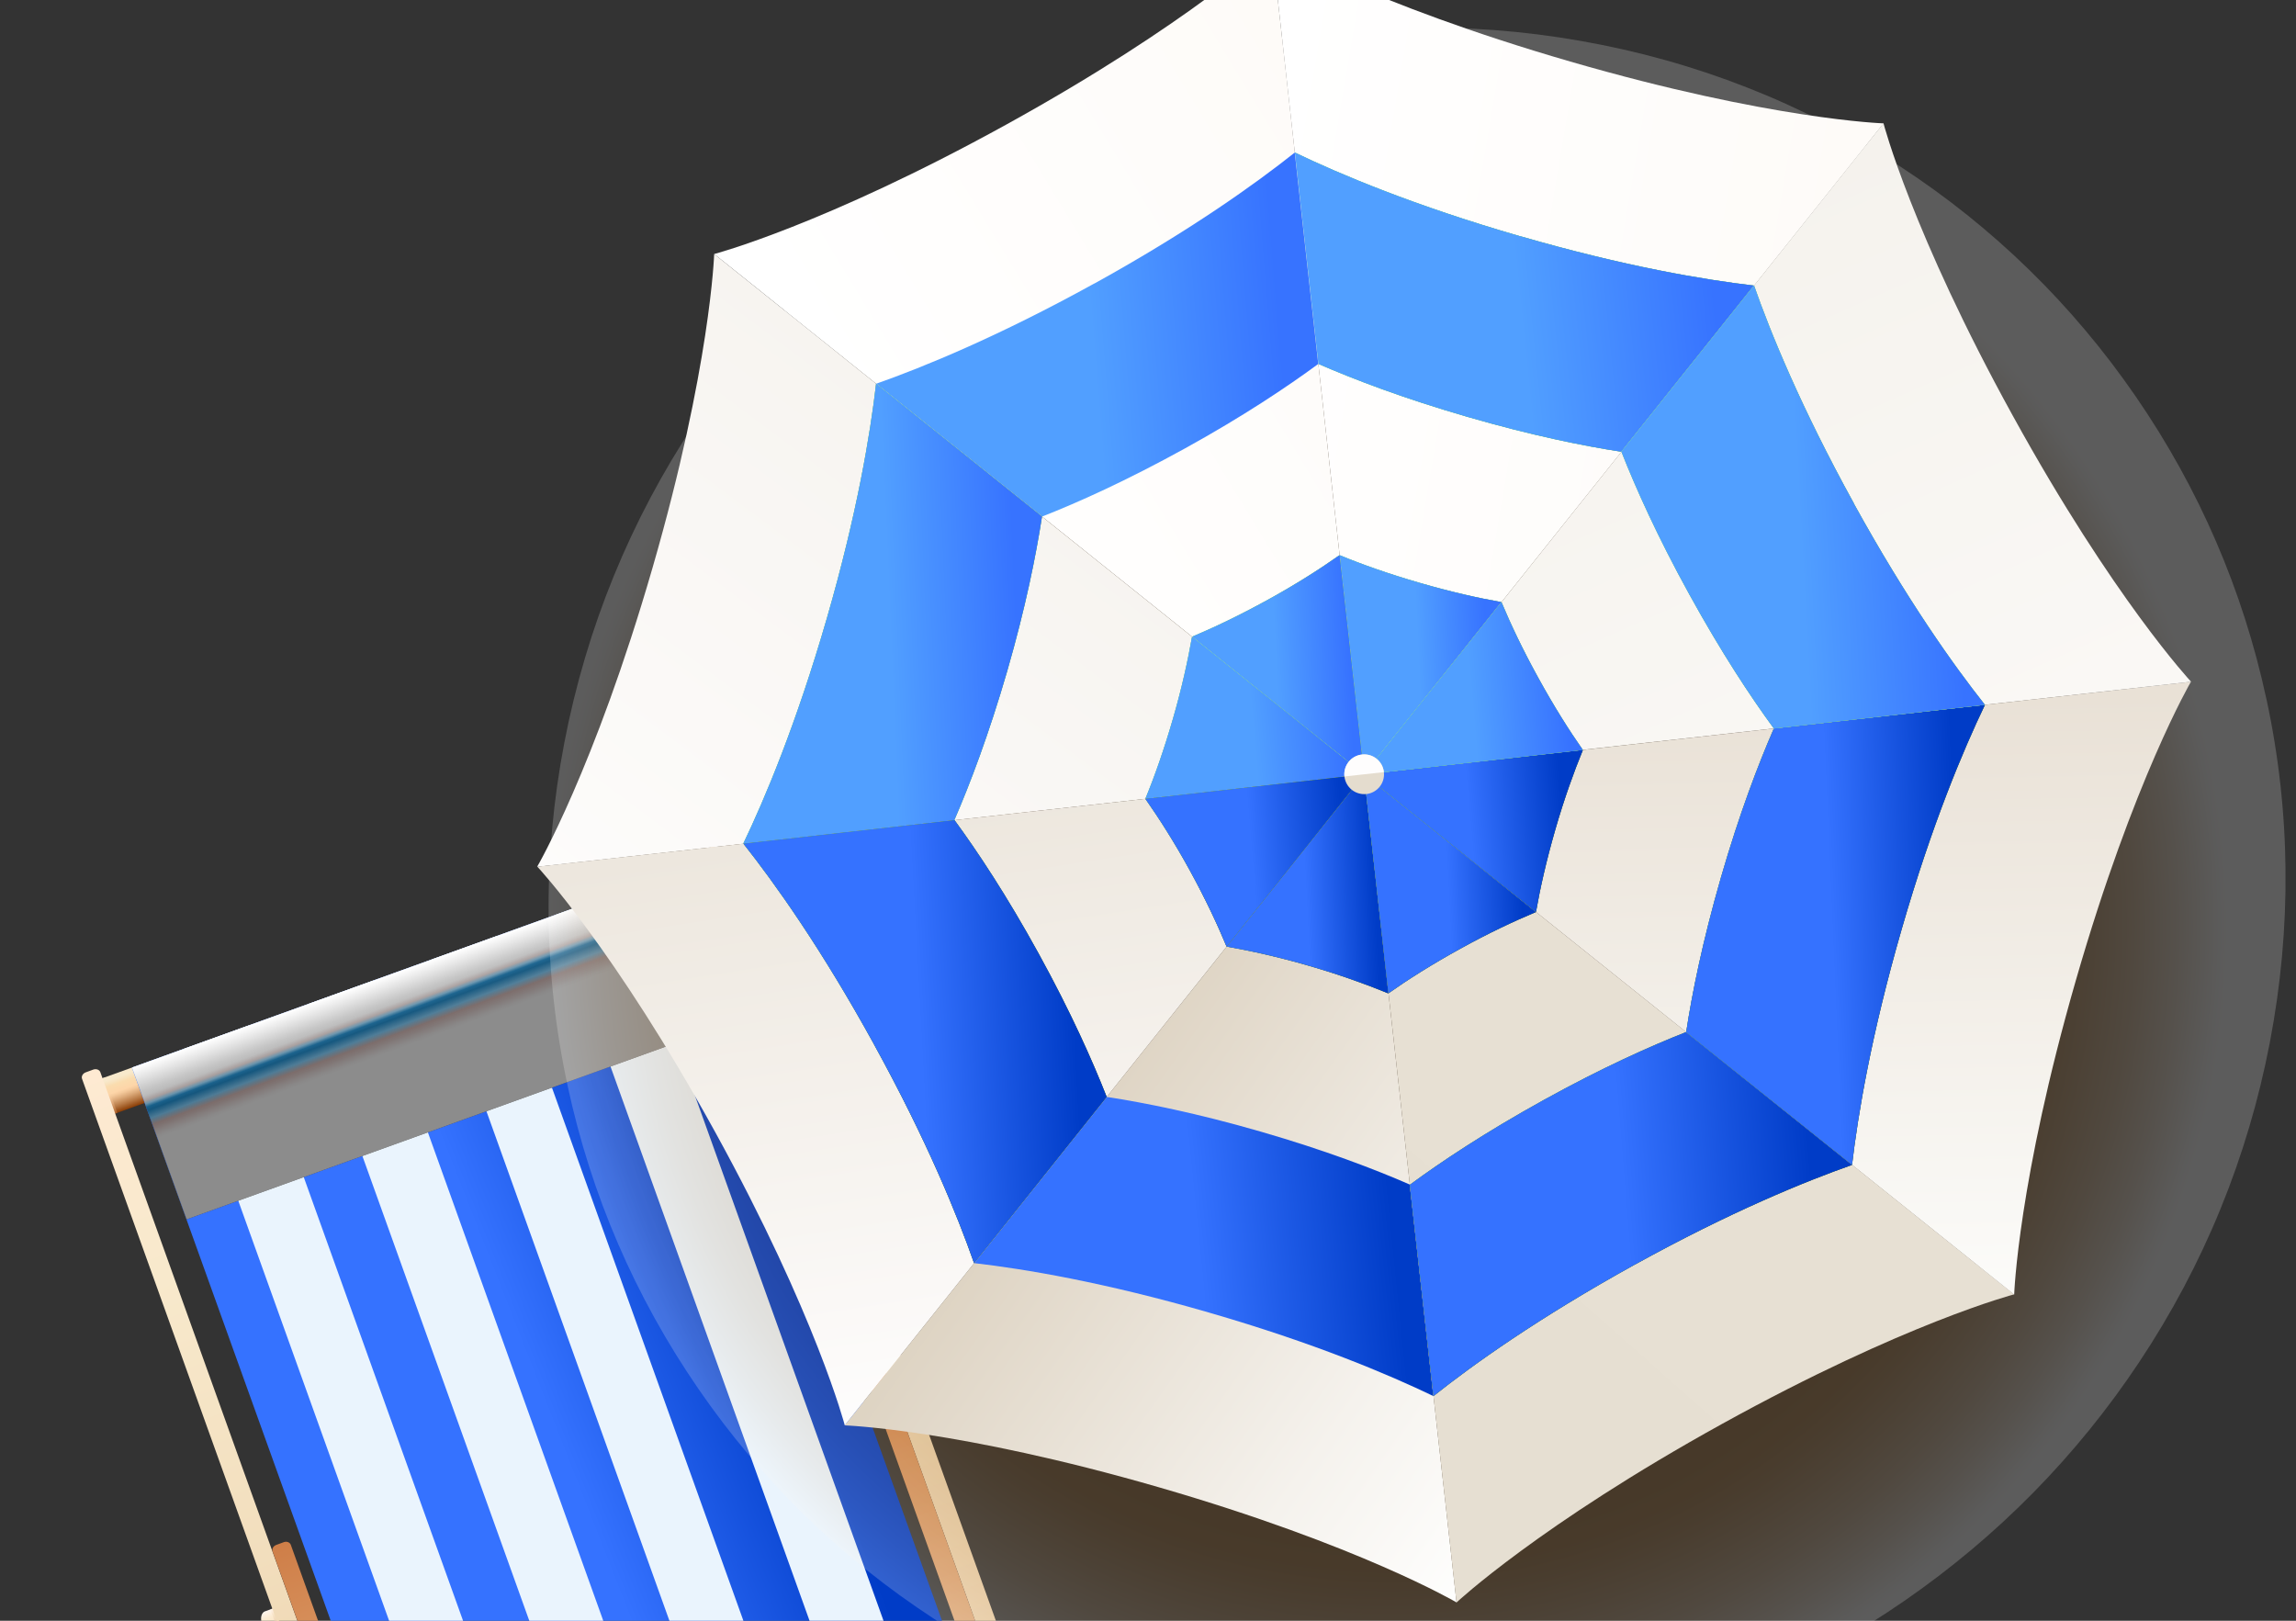 <svg width="85" height="60" viewBox="0 0 85 60" fill="none" xmlns="http://www.w3.org/2000/svg">
<rect x="0" y="0" width="85" height="60" fill="#333333" stroke="none"/>
<g clip-path="url(#clip0_209_3366)">
<path d="M26.392 31.766L3.419 40.05L3.89 41.36L26.863 33.076L26.392 31.766Z" fill="url(#paint0_linear_209_3366)"/>
<path style="mix-blend-mode:multiply" opacity="0.71" d="M26.39 31.766L25.936 31.93L26.407 33.239L26.861 33.075L26.39 31.766Z" fill="url(#paint1_linear_209_3366)"/>
<path style="mix-blend-mode:multiply" opacity="0.71" d="M3.873 39.886L3.418 40.049L3.888 41.359L4.342 41.196L3.873 39.886Z" fill="url(#paint2_linear_209_3366)"/>
<path d="M24.916 32.298L4.883 39.522L21.517 85.797L41.55 78.573L24.916 32.298Z" fill="url(#paint3_linear_209_3366)"/>
<path d="M39.628 79.268L37.203 80.142L20.583 33.861L23.008 32.987L39.628 79.268ZM18.415 34.643L15.99 35.517L32.61 81.798L35.035 80.924L18.415 34.643ZM13.822 36.299L11.397 37.173L28.017 83.454L30.442 82.58L13.822 36.299ZM9.226 37.955L6.802 38.829L23.422 85.11L25.846 84.236L9.226 37.955Z" fill="url(#paint4_linear_209_3366)"/>
<path style="mix-blend-mode:screen" d="M24.922 32.296L4.889 39.52L6.909 45.141L26.942 37.918L24.922 32.296Z" fill="url(#paint5_linear_209_3366)"/>
<path style="mix-blend-mode:multiply" opacity="0.55" d="M24.922 32.296L4.889 39.52L6.909 45.141L26.942 37.918L24.922 32.296Z" fill="url(#paint6_linear_209_3366)"/>
<path d="M33.922 50.956L33.577 51.08L34.092 52.511L34.437 52.388C34.573 52.338 34.624 52.133 34.553 51.931L34.302 51.233C34.228 51.03 34.06 50.904 33.922 50.954V50.956Z" fill="url(#paint7_linear_209_3366)"/>
<path style="mix-blend-mode:multiply" opacity="0.8" d="M33.722 51.034L33.573 51.087L34.089 52.52L34.237 52.466L33.722 51.034Z" fill="url(#paint8_linear_209_3366)"/>
<path d="M42.562 75.86C42.596 75.954 42.535 76.062 42.424 76.102L42.145 76.203C42.037 76.242 41.919 76.198 41.884 76.104L25.934 31.684C25.9 31.591 25.962 31.482 26.072 31.442L26.351 31.341C26.462 31.302 26.578 31.346 26.612 31.44L42.564 75.86H42.562Z" fill="url(#paint9_linear_209_3366)"/>
<path d="M42.886 78.895C42.921 78.989 42.859 79.098 42.748 79.137L42.47 79.238C42.359 79.278 42.243 79.234 42.209 79.14L31.626 49.668C31.591 49.574 31.653 49.466 31.764 49.426L32.042 49.325C32.153 49.285 32.269 49.33 32.303 49.424L42.886 78.895Z" fill="url(#paint10_linear_209_3366)"/>
<path d="M9.815 59.651L10.159 59.525L10.675 60.959L10.329 61.082C10.194 61.131 10.024 61.008 9.95 60.803L9.699 60.105C9.625 59.902 9.677 59.697 9.815 59.648V59.651Z" fill="url(#paint11_linear_209_3366)"/>
<path style="mix-blend-mode:multiply" opacity="0.8" d="M10.157 59.527L10.009 59.58L10.524 61.013L10.672 60.96L10.157 59.527Z" fill="url(#paint12_linear_209_3366)"/>
<path d="M18.99 84.359C19.025 84.453 19.14 84.498 19.251 84.458L19.53 84.357C19.641 84.317 19.702 84.209 19.668 84.115L3.716 39.695C3.681 39.601 3.565 39.557 3.454 39.596L3.176 39.698C3.065 39.737 3.003 39.846 3.038 39.94L18.99 84.359Z" fill="url(#paint13_linear_209_3366)"/>
<path d="M20.671 86.906C20.706 87 20.822 87.044 20.932 87.005L21.211 86.904C21.322 86.864 21.383 86.756 21.349 86.662L10.766 57.19C10.731 57.096 10.616 57.052 10.507 57.091L10.229 57.193C10.118 57.232 10.056 57.341 10.091 57.434L20.674 86.906H20.671Z" fill="url(#paint14_linear_209_3366)"/>
<path style="mix-blend-mode:multiply" d="M83.906 25.885C83.038 21.85 81.409 18.079 79.066 14.676C76.723 11.27 73.783 8.402 70.329 6.152C66.753 3.822 62.779 2.262 58.516 1.514C54.253 0.764 49.958 0.873 45.752 1.833C41.687 2.761 37.875 4.441 34.418 6.828C30.963 9.214 28.038 12.186 25.729 15.66C23.337 19.256 21.711 23.239 20.892 27.497C20.075 31.751 20.116 36.028 21.016 40.204C21.883 44.239 23.512 48.01 25.855 51.415C28.198 54.821 31.138 57.689 34.59 59.937C38.166 62.267 42.142 63.827 46.403 64.577C50.666 65.327 54.96 65.218 59.169 64.258C63.235 63.331 67.047 61.65 70.504 59.263C73.958 56.877 76.881 53.906 79.192 50.431C81.585 46.835 83.213 42.852 84.031 38.595C84.847 34.337 84.807 30.063 83.908 25.887L83.906 25.885Z" fill="url(#paint15_radial_209_3366)" fill-opacity="0.2"/>
<path d="M50.498 28.669L69.733 4.567C69.733 4.567 65.566 4.434 58.134 2.279C50.703 0.125 47.083 -2 47.083 -2L50.498 28.669Z" fill="url(#paint16_linear_209_3366)"/>
<path d="M56.267 8.743C52.363 7.613 49.604 6.45 47.935 5.646L48.805 13.471C50.126 14.046 51.959 14.747 54.33 15.433C56.69 16.117 58.61 16.507 60.027 16.724L64.935 10.572C63.102 10.359 60.157 9.868 56.267 8.74V8.743Z" fill="url(#paint17_linear_209_3366)"/>
<path d="M56.267 8.743C52.363 7.613 49.604 6.45 47.935 5.646L48.805 13.471C50.126 14.046 51.959 14.747 54.33 15.433C56.69 16.117 58.61 16.507 60.027 16.724L64.935 10.572C63.102 10.359 60.157 9.868 56.267 8.74V8.743Z" fill="url(#paint18_linear_209_3366)"/>
<path d="M56.267 8.743C52.363 7.613 49.604 6.45 47.935 5.646L48.805 13.471C50.126 14.046 51.959 14.747 54.33 15.433C56.69 16.117 58.61 16.507 60.027 16.724L64.935 10.572C63.102 10.359 60.157 9.868 56.267 8.74V8.743Z" fill="url(#paint19_linear_209_3366)"/>
<path d="M49.592 20.552L50.499 28.669L55.587 22.291C54.722 22.139 53.704 21.909 52.554 21.576C51.395 21.24 50.41 20.89 49.592 20.552Z" fill="url(#paint20_linear_209_3366)"/>
<path d="M49.592 20.552L50.499 28.669L55.587 22.291C54.722 22.139 53.704 21.909 52.554 21.576C51.395 21.24 50.41 20.89 49.592 20.552Z" fill="url(#paint21_linear_209_3366)"/>
<path d="M49.592 20.552L50.499 28.669L55.587 22.291C54.722 22.139 53.704 21.909 52.554 21.576C51.395 21.24 50.41 20.89 49.592 20.552Z" fill="url(#paint22_linear_209_3366)"/>
<path d="M50.498 28.669L53.923 59.322C53.923 59.322 50.328 57.208 42.897 55.058C35.465 52.908 31.271 52.768 31.271 52.768L50.498 28.669Z" fill="url(#paint23_linear_209_3366)"/>
<path d="M44.76 48.592C40.857 47.462 37.9 46.973 36.062 46.761L40.97 40.608C42.392 40.826 44.316 41.211 46.687 41.897C49.047 42.58 50.875 43.279 52.189 43.851L53.063 51.682C51.4 50.882 48.65 49.717 44.757 48.592H44.76Z" fill="url(#paint24_linear_209_3366)"/>
<path d="M45.412 35.043L50.498 28.669L51.4 36.776C50.587 36.443 49.608 36.087 48.46 35.754C47.302 35.418 46.284 35.196 45.412 35.043Z" fill="url(#paint25_linear_209_3366)"/>
<path d="M45.412 35.043L50.498 28.669L51.4 36.776C50.587 36.443 49.608 36.087 48.46 35.754C47.302 35.418 46.284 35.196 45.412 35.043Z" fill="url(#paint26_linear_209_3366)"/>
<path d="M45.412 35.043L50.498 28.669L51.4 36.776C50.587 36.443 49.608 36.087 48.46 35.754C47.302 35.418 46.284 35.196 45.412 35.043Z" fill="url(#paint27_linear_209_3366)"/>
<path d="M50.498 28.669L47.086 -1.995C47.086 -1.995 44.045 0.863 37.271 4.602C30.498 8.34 26.439 9.404 26.439 9.404L50.498 28.669Z" fill="url(#paint28_linear_209_3366)"/>
<path d="M40.512 10.495C36.954 12.46 34.179 13.592 32.435 14.207L38.575 19.125C39.915 18.6 41.707 17.793 43.868 16.601C46.019 15.414 47.648 14.323 48.803 13.474L47.933 5.648C46.487 6.796 44.062 8.538 40.512 10.498V10.495Z" fill="url(#paint29_linear_209_3366)"/>
<path d="M44.132 23.572L50.499 28.669L49.592 20.552C48.873 21.058 47.998 21.62 46.948 22.198C45.891 22.78 44.947 23.229 44.132 23.572Z" fill="url(#paint30_linear_209_3366)"/>
<path d="M44.132 23.572L50.499 28.669L49.592 20.552C48.873 21.058 47.998 21.62 46.948 22.198C45.891 22.78 44.947 23.229 44.132 23.572Z" fill="url(#paint31_linear_209_3366)"/>
<path d="M44.132 23.572L50.499 28.669L49.592 20.552C48.873 21.058 47.998 21.62 46.948 22.198C45.891 22.78 44.947 23.229 44.132 23.572Z" fill="url(#paint32_linear_209_3366)"/>
<path d="M50.498 28.669L74.564 47.918C74.564 47.918 70.528 48.97 63.757 52.711C56.986 56.452 53.921 59.325 53.921 59.325L50.498 28.666V28.669Z" fill="url(#paint33_linear_209_3366)"/>
<path d="M60.513 46.82C56.955 48.787 54.518 50.529 53.069 51.682L52.194 43.861C53.355 43.007 54.991 41.916 57.152 40.722C59.303 39.532 61.09 38.733 62.423 38.207L68.57 43.123C66.831 43.735 64.064 44.861 60.515 46.82H60.513Z" fill="url(#paint34_linear_209_3366)"/>
<path d="M60.513 46.82C56.955 48.787 54.518 50.529 53.069 51.682L52.194 43.861C53.355 43.007 54.991 41.916 57.152 40.722C59.303 39.532 61.09 38.733 62.423 38.207L68.57 43.123C66.831 43.735 64.064 44.861 60.515 46.82H60.513Z" fill="url(#paint35_linear_209_3366)"/>
<path d="M60.513 46.82C56.955 48.787 54.518 50.529 53.069 51.682L52.194 43.861C53.355 43.007 54.991 41.916 57.152 40.722C59.303 39.532 61.09 38.733 62.423 38.207L68.57 43.123C66.831 43.735 64.064 44.861 60.515 46.82H60.513Z" fill="url(#paint36_linear_209_3366)"/>
<path d="M51.4 36.775L50.498 28.668L56.863 33.762C56.052 34.103 55.111 34.542 54.061 35.122C53.004 35.704 52.122 36.264 51.397 36.775H51.4Z" fill="url(#paint37_linear_209_3366)"/>
<path d="M51.4 36.775L50.498 28.668L56.863 33.762C56.052 34.103 55.111 34.542 54.061 35.122C53.004 35.704 52.122 36.264 51.397 36.775H51.4Z" fill="url(#paint38_linear_209_3366)"/>
<path d="M51.4 36.775L50.498 28.668L56.863 33.762C56.052 34.103 55.111 34.542 54.061 35.122C53.004 35.704 52.122 36.264 51.397 36.775H51.4Z" fill="url(#paint39_linear_209_3366)"/>
<path d="M50.498 28.669L26.439 9.404C26.439 9.404 26.308 13.578 24.157 21.021C22.006 28.462 19.885 32.089 19.885 32.089L50.496 28.669H50.498Z" fill="url(#paint40_linear_209_3366)"/>
<path d="M30.611 22.891C29.48 26.8 28.317 29.567 27.514 31.238L35.327 30.367C35.901 29.044 36.603 27.205 37.291 24.831C37.974 22.467 38.355 20.544 38.575 19.125L32.434 14.207C32.222 16.043 31.737 18.992 30.611 22.891Z" fill="url(#paint41_linear_209_3366)"/>
<path d="M30.611 22.891C29.48 26.8 28.317 29.567 27.514 31.238L35.327 30.367C35.901 29.044 36.603 27.205 37.291 24.831C37.974 22.467 38.355 20.544 38.575 19.125L32.434 14.207C32.222 16.043 31.737 18.992 30.611 22.891Z" fill="url(#paint42_linear_209_3366)"/>
<path d="M30.611 22.891C29.48 26.8 28.317 29.567 27.514 31.238L35.327 30.367C35.901 29.044 36.603 27.205 37.291 24.831C37.974 22.467 38.355 20.544 38.575 19.125L32.434 14.207C32.222 16.043 31.737 18.992 30.611 22.891Z" fill="url(#paint43_linear_209_3366)"/>
<path d="M42.404 29.575L50.498 28.669L44.131 23.573C43.978 24.439 43.757 25.458 43.424 26.608C43.089 27.768 42.739 28.755 42.401 29.575H42.404Z" fill="url(#paint44_linear_209_3366)"/>
<path d="M42.404 29.575L50.498 28.669L44.131 23.573C43.978 24.439 43.757 25.458 43.424 26.608C43.089 27.768 42.739 28.755 42.401 29.575H42.404Z" fill="url(#paint45_linear_209_3366)"/>
<path d="M42.404 29.575L50.498 28.669L44.131 23.573C43.978 24.439 43.757 25.458 43.424 26.608C43.089 27.768 42.739 28.755 42.401 29.575H42.404Z" fill="url(#paint46_linear_209_3366)"/>
<path d="M50.498 28.669L81.111 25.238C81.111 25.238 79 28.839 76.853 36.282C74.707 43.725 74.567 47.926 74.567 47.926L50.498 28.669Z" fill="url(#paint47_linear_209_3366)"/>
<path d="M70.397 34.414C69.269 38.323 68.779 41.282 68.564 43.123L62.424 38.212C62.641 36.786 63.028 34.856 63.712 32.482C64.395 30.117 65.097 28.286 65.669 26.971L73.483 26.095C72.684 27.761 71.521 30.515 70.397 34.414Z" fill="url(#paint48_linear_209_3366)"/>
<path d="M70.397 34.414C69.269 38.323 68.779 41.282 68.564 43.123L62.424 38.212C62.641 36.786 63.028 34.856 63.712 32.482C64.395 30.117 65.097 28.286 65.669 26.971L73.483 26.095C72.684 27.761 71.521 30.515 70.397 34.414Z" fill="url(#paint49_linear_209_3366)"/>
<path d="M70.397 34.414C69.269 38.323 68.779 41.282 68.564 43.123L62.424 38.212C62.641 36.786 63.028 34.856 63.712 32.482C64.395 30.117 65.097 28.286 65.669 26.971L73.483 26.095C72.684 27.761 71.521 30.515 70.397 34.414Z" fill="url(#paint50_linear_209_3366)"/>
<path d="M56.863 33.762L50.498 28.669L58.6 27.763C58.267 28.577 57.912 29.557 57.58 30.707C57.245 31.867 57.016 32.889 56.863 33.762Z" fill="url(#paint51_linear_209_3366)"/>
<path d="M56.863 33.762L50.498 28.669L58.6 27.763C58.267 28.577 57.912 29.557 57.58 30.707C57.245 31.867 57.016 32.889 56.863 33.762Z" fill="url(#paint52_linear_209_3366)"/>
<path d="M56.863 33.762L50.498 28.669L58.6 27.763C58.267 28.577 57.912 29.557 57.58 30.707C57.245 31.867 57.016 32.889 56.863 33.762Z" fill="url(#paint53_linear_209_3366)"/>
<path d="M50.498 28.669L19.893 32.084C19.893 32.084 22.746 35.13 26.479 41.914C30.212 48.698 31.274 52.765 31.274 52.765L50.501 28.666L50.498 28.669Z" fill="url(#paint54_linear_209_3366)"/>
<path d="M32.36 38.669C34.322 42.232 35.45 45.014 36.061 46.761L40.97 40.608C40.442 39.266 39.644 37.472 38.454 35.307C37.269 33.15 36.185 31.521 35.337 30.362L27.523 31.233C28.669 32.681 30.406 35.112 32.36 38.666V38.669Z" fill="url(#paint55_linear_209_3366)"/>
<path d="M32.36 38.669C34.322 42.232 35.45 45.014 36.061 46.761L40.97 40.608C40.442 39.266 39.644 37.472 38.454 35.307C37.269 33.15 36.185 31.521 35.337 30.362L27.523 31.233C28.669 32.681 30.406 35.112 32.36 38.666V38.669Z" fill="url(#paint56_linear_209_3366)"/>
<path d="M32.36 38.669C34.322 42.232 35.45 45.014 36.061 46.761L40.97 40.608C40.442 39.266 39.644 37.472 38.454 35.307C37.269 33.15 36.185 31.521 35.337 30.362L27.523 31.233C28.669 32.681 30.406 35.112 32.36 38.666V38.669Z" fill="url(#paint57_linear_209_3366)"/>
<path d="M45.413 35.043L50.499 28.669L42.404 29.574C42.909 30.295 43.471 31.171 44.048 32.222C44.629 33.281 45.07 34.224 45.41 35.043H45.413Z" fill="url(#paint58_linear_209_3366)"/>
<path d="M45.413 35.043L50.499 28.669L42.404 29.574C42.909 30.295 43.471 31.171 44.048 32.222C44.629 33.281 45.07 34.224 45.41 35.043H45.413Z" fill="url(#paint59_linear_209_3366)"/>
<path d="M45.413 35.043L50.499 28.669L42.404 29.574C42.909 30.295 43.471 31.171 44.048 32.222C44.629 33.281 45.07 34.224 45.41 35.043H45.413Z" fill="url(#paint60_linear_209_3366)"/>
<path d="M50.498 28.669L69.728 4.562C69.728 4.562 70.777 8.605 74.513 15.386C78.248 22.171 81.116 25.238 81.116 25.238L50.498 28.666V28.669Z" fill="url(#paint61_linear_209_3366)"/>
<path d="M68.628 18.637C70.592 22.2 72.332 24.641 73.483 26.092L65.669 26.968C64.817 25.806 63.732 24.167 62.54 22.003C61.352 19.848 60.551 18.057 60.026 16.722L64.935 10.569C65.546 12.311 66.672 15.08 68.631 18.634L68.628 18.637Z" fill="url(#paint62_linear_209_3366)"/>
<path d="M68.628 18.637C70.592 22.2 72.332 24.641 73.483 26.092L65.669 26.968C64.817 25.806 63.732 24.167 62.54 22.003C61.352 19.848 60.551 18.057 60.026 16.722L64.935 10.569C65.546 12.311 66.672 15.08 68.631 18.634L68.628 18.637Z" fill="url(#paint63_linear_209_3366)"/>
<path d="M68.628 18.637C70.592 22.2 72.332 24.641 73.483 26.092L65.669 26.968C64.817 25.806 63.732 24.167 62.54 22.003C61.352 19.848 60.551 18.057 60.026 16.722L64.935 10.569C65.546 12.311 66.672 15.08 68.631 18.634L68.628 18.637Z" fill="url(#paint64_linear_209_3366)"/>
<path d="M58.6 27.763L50.498 28.669L55.586 22.292C55.926 23.104 56.372 24.049 56.951 25.098C57.533 26.156 58.092 27.04 58.6 27.765V27.763Z" fill="url(#paint65_linear_209_3366)"/>
<path d="M58.6 27.763L50.498 28.669L55.586 22.292C55.926 23.104 56.372 24.049 56.951 25.098C57.533 26.156 58.092 27.04 58.6 27.765V27.763Z" fill="url(#paint66_linear_209_3366)"/>
<path d="M58.6 27.763L50.498 28.669L55.586 22.292C55.926 23.104 56.372 24.049 56.951 25.098C57.533 26.156 58.092 27.04 58.6 27.765V27.763Z" fill="url(#paint67_linear_209_3366)"/>
<path d="M50.583 29.394C50.179 29.439 49.816 29.147 49.772 28.743C49.728 28.34 50.019 27.975 50.423 27.933C50.827 27.889 51.189 28.18 51.233 28.585C51.278 28.989 50.987 29.352 50.583 29.397V29.394Z" fill="#E4DCCE"/>
<path d="M49.772 28.743C49.728 28.34 50.019 27.975 50.423 27.933C50.827 27.889 51.189 28.18 51.233 28.585L49.775 28.745L49.772 28.743Z" fill="#FEFDFD"/>
</g>
<defs>
<linearGradient id="paint0_linear_209_3366" x1="14.885" y1="35.936" x2="15.358" y2="37.248" gradientUnits="userSpaceOnUse">
<stop offset="0.09" stop-color="#F8E9CC"/>
<stop offset="0.18" stop-color="#F8E2BD"/>
<stop offset="0.25" stop-color="#FADCAE"/>
<stop offset="0.45" stop-color="#FDD5A8"/>
<stop offset="0.52" stop-color="#F4C99B"/>
<stop offset="0.64" stop-color="#DCAA7A"/>
<stop offset="0.81" stop-color="#B67844"/>
<stop offset="1" stop-color="#863800"/>
</linearGradient>
<linearGradient id="paint1_linear_209_3366" x1="26.175" y1="31.86" x2="26.647" y2="33.169" gradientUnits="userSpaceOnUse">
<stop offset="0.09" stop-color="#F8E9CC"/>
<stop offset="0.18" stop-color="#F8E2BD"/>
<stop offset="0.25" stop-color="#FADCAE"/>
<stop offset="0.45" stop-color="#FDD5A8"/>
<stop offset="0.54" stop-color="#F5C99B"/>
<stop offset="0.71" stop-color="#E1AA7A"/>
<stop offset="0.94" stop-color="#C17945"/>
<stop offset="1" stop-color="#B86A35"/>
</linearGradient>
<linearGradient id="paint2_linear_209_3366" x1="3.647" y1="39.985" x2="4.118" y2="41.294" gradientUnits="userSpaceOnUse">
<stop offset="0.09" stop-color="#F8E9CC"/>
<stop offset="0.18" stop-color="#F8E2BD"/>
<stop offset="0.25" stop-color="#FADCAE"/>
<stop offset="0.45" stop-color="#FDD5A8"/>
<stop offset="0.54" stop-color="#F5C99B"/>
<stop offset="0.71" stop-color="#E1AA7A"/>
<stop offset="0.94" stop-color="#C17945"/>
<stop offset="1" stop-color="#B86A35"/>
</linearGradient>
<linearGradient id="paint3_linear_209_3366" x1="1.61" y1="29.557" x2="18.535" y2="22.918" gradientUnits="userSpaceOnUse">
<stop offset="0.5" stop-color="#3572FF"/>
<stop offset="1" stop-color="#003CC7"/>
</linearGradient>
<linearGradient id="paint4_linear_209_3366" x1="7.023" y1="39.193" x2="38.985" y2="78.268" gradientUnits="userSpaceOnUse">
<stop offset="0.23" stop-color="#EAF4FD"/>
<stop offset="0.83" stop-color="#EAF4FD"/>
<stop offset="1" stop-color="white"/>
</linearGradient>
<linearGradient id="paint5_linear_209_3366" x1="16.909" y1="41.559" x2="14.882" y2="35.937" gradientUnits="userSpaceOnUse">
<stop offset="0.61"/>
<stop offset="0.65" stop-color="#080808"/>
<stop offset="0.7" stop-color="#212121"/>
<stop offset="0.77" stop-color="#494949"/>
<stop offset="0.85" stop-color="#808080"/>
<stop offset="0.93" stop-color="#C5C5C5"/>
<stop offset="1" stop-color="white"/>
</linearGradient>
<linearGradient id="paint6_linear_209_3366" x1="16.965" y1="41.634" x2="14.825" y2="35.861" gradientUnits="userSpaceOnUse">
<stop offset="0.55" stop-color="white"/>
<stop offset="0.57" stop-color="#FAF7F7"/>
<stop offset="0.6" stop-color="#EFE2E1"/>
<stop offset="0.64" stop-color="#DDC1BE"/>
<stop offset="0.68" stop-color="#7DCFFF"/>
<stop offset="0.73" stop-color="#0077BE"/>
<stop offset="0.75" stop-color="#0081CE"/>
<stop offset="0.77" stop-color="#86D2FF"/>
<stop offset="0.79" stop-color="#ECDCDB"/>
<stop offset="0.81" stop-color="#FAF5F5"/>
<stop offset="0.82" stop-color="white"/>
</linearGradient>
<linearGradient id="paint7_linear_209_3366" x1="33.881" y1="50.984" x2="34.397" y2="52.416" gradientUnits="userSpaceOnUse">
<stop stop-color="#FFF5ED"/>
<stop offset="0.17" stop-color="#FCEBD0"/>
<stop offset="0.72" stop-color="#F2DDBB"/>
<stop offset="0.77" stop-color="#EFD8B6"/>
<stop offset="0.82" stop-color="#E9CCA7"/>
<stop offset="0.87" stop-color="#DFB890"/>
<stop offset="0.92" stop-color="#D19B6F"/>
<stop offset="0.98" stop-color="#BE7745"/>
<stop offset="1" stop-color="#B86A35"/>
</linearGradient>
<linearGradient id="paint8_linear_209_3366" x1="33.641" y1="51.076" x2="34.157" y2="52.508" gradientUnits="userSpaceOnUse">
<stop stop-color="#FFF5ED"/>
<stop offset="0.17" stop-color="#F7E2C5"/>
<stop offset="0.46" stop-color="#E7C6A1"/>
<stop offset="1" stop-color="#B86A35"/>
</linearGradient>
<linearGradient id="paint9_linear_209_3366" x1="26.216" y1="31.405" x2="42.34" y2="76.144" gradientUnits="userSpaceOnUse">
<stop stop-color="#FEEAD2"/>
<stop offset="0.04" stop-color="#FCE9D0"/>
<stop offset="0.17" stop-color="#F8E9CC"/>
<stop offset="0.4" stop-color="#F2DEBD"/>
<stop offset="0.82" stop-color="#E6C598"/>
<stop offset="1" stop-color="#B86A35"/>
</linearGradient>
<linearGradient id="paint10_linear_209_3366" x1="31.909" y1="49.387" x2="42.648" y2="79.186" gradientUnits="userSpaceOnUse">
<stop stop-color="#CE7E48"/>
<stop offset="0.15" stop-color="#DA9662"/>
<stop offset="0.67" stop-color="#E6C598"/>
<stop offset="0.86" stop-color="#F6E0C0"/>
<stop offset="0.98" stop-color="#F8E3C7"/>
<stop offset="0.99" stop-color="#D29B71"/>
<stop offset="1" stop-color="#B86A35"/>
</linearGradient>
<linearGradient id="paint11_linear_209_3366" x1="9.817" y1="59.667" x2="10.333" y2="61.099" gradientUnits="userSpaceOnUse">
<stop stop-color="#FFF5ED"/>
<stop offset="0.17" stop-color="#FCEBD0"/>
<stop offset="0.72" stop-color="#F2DDBB"/>
<stop offset="0.77" stop-color="#EFD8B6"/>
<stop offset="0.82" stop-color="#E9CCA7"/>
<stop offset="0.87" stop-color="#DFB890"/>
<stop offset="0.92" stop-color="#D19B6F"/>
<stop offset="0.98" stop-color="#BE7745"/>
<stop offset="1" stop-color="#B86A35"/>
</linearGradient>
<linearGradient id="paint12_linear_209_3366" x1="10.001" y1="59.536" x2="10.517" y2="60.968" gradientUnits="userSpaceOnUse">
<stop stop-color="#FFF5ED"/>
<stop offset="0.17" stop-color="#F7E2C5"/>
<stop offset="0.46" stop-color="#E7C6A1"/>
<stop offset="1" stop-color="#B86A35"/>
</linearGradient>
<linearGradient id="paint13_linear_209_3366" x1="3.266" y1="39.684" x2="19.39" y2="84.425" gradientUnits="userSpaceOnUse">
<stop stop-color="#FEEAD2"/>
<stop offset="0.04" stop-color="#FCE9D0"/>
<stop offset="0.17" stop-color="#F8E9CC"/>
<stop offset="0.4" stop-color="#F2DEBD"/>
<stop offset="0.82" stop-color="#E6C598"/>
<stop offset="1" stop-color="#B86A35"/>
</linearGradient>
<linearGradient id="paint14_linear_209_3366" x1="10.317" y1="57.179" x2="21.056" y2="86.977" gradientUnits="userSpaceOnUse">
<stop stop-color="#CE7E48"/>
<stop offset="0.15" stop-color="#DA9662"/>
<stop offset="0.67" stop-color="#E6C598"/>
<stop offset="0.86" stop-color="#F6E0C0"/>
<stop offset="0.98" stop-color="#F8E3C7"/>
<stop offset="0.99" stop-color="#D29B71"/>
<stop offset="1" stop-color="#B86A35"/>
</linearGradient>
<radialGradient id="paint15_radial_209_3366" cx="0" cy="0" r="1" gradientUnits="userSpaceOnUse" gradientTransform="translate(51.385 34.347) rotate(100.873) scale(31.942 31.895)">
<stop offset="0.72" stop-color="#975100"/>
<stop offset="0.75" stop-color="#9A5607"/>
<stop offset="0.78" stop-color="#A2641C"/>
<stop offset="0.82" stop-color="#B07C3F"/>
<stop offset="0.87" stop-color="#C49D6F"/>
<stop offset="0.92" stop-color="#DDC7AD"/>
<stop offset="0.97" stop-color="#FCFAF7"/>
<stop offset="0.98" stop-color="white"/>
</radialGradient>
<linearGradient id="paint16_linear_209_3366" x1="45.33" y1="12.745" x2="67.21" y2="16.453" gradientUnits="userSpaceOnUse">
<stop stop-color="white"/>
<stop offset="1" stop-color="#FEFBF8"/>
</linearGradient>
<linearGradient id="paint17_linear_209_3366" x1="64.016" y1="7.21" x2="53.54" y2="19.335" gradientUnits="userSpaceOnUse">
<stop stop-color="#FF6000"/>
<stop offset="1" stop-color="#FF9758"/>
</linearGradient>
<linearGradient id="paint18_linear_209_3366" x1="49.356" y1="7.13" x2="54.774" y2="15.071" gradientUnits="userSpaceOnUse">
<stop offset="0.11" stop-color="#23FDBF"/>
<stop offset="1" stop-color="#11E2A7"/>
</linearGradient>
<linearGradient id="paint19_linear_209_3366" x1="48.167" y1="3.284" x2="62.538" y2="1.822" gradientUnits="userSpaceOnUse">
<stop offset="0.5" stop-color="#519FFF"/>
<stop offset="1" stop-color="#3773FF"/>
</linearGradient>
<linearGradient id="paint20_linear_209_3366" x1="55.263" y1="21.698" x2="48.666" y2="25.373" gradientUnits="userSpaceOnUse">
<stop stop-color="#FF6000"/>
<stop offset="1" stop-color="#FF9758"/>
</linearGradient>
<linearGradient id="paint21_linear_209_3366" x1="50.093" y1="21.639" x2="54.109" y2="24.473" gradientUnits="userSpaceOnUse">
<stop offset="0.11" stop-color="#23FDBF"/>
<stop offset="1" stop-color="#11E2A7"/>
</linearGradient>
<linearGradient id="paint22_linear_209_3366" x1="49.674" y1="18.821" x2="54.782" y2="18.571" gradientUnits="userSpaceOnUse">
<stop offset="0.5" stop-color="#519FFF"/>
<stop offset="1" stop-color="#3773FF"/>
</linearGradient>
<linearGradient id="paint23_linear_209_3366" x1="58.209" y1="53.056" x2="40.388" y2="40.402" gradientUnits="userSpaceOnUse">
<stop stop-color="#FEFEFD"/>
<stop offset="0.33" stop-color="#F5F2ED"/>
<stop offset="0.97" stop-color="#DFD5C5"/>
<stop offset="1" stop-color="#DED4C3"/>
</linearGradient>
<linearGradient id="paint24_linear_209_3366" x1="36.294" y1="38.247" x2="50.666" y2="36.785" gradientUnits="userSpaceOnUse">
<stop offset="0.5" stop-color="#3572FF"/>
<stop offset="1" stop-color="#003CC7"/>
</linearGradient>
<linearGradient id="paint25_linear_209_3366" x1="49.313" y1="30.642" x2="44.495" y2="33.349" gradientUnits="userSpaceOnUse">
<stop stop-color="#E34200"/>
<stop offset="1" stop-color="#C72800"/>
</linearGradient>
<linearGradient id="paint26_linear_209_3366" x1="45.913" y1="29.755" x2="49.924" y2="32.585" gradientUnits="userSpaceOnUse">
<stop offset="0.11" stop-color="#06CA93"/>
<stop offset="1" stop-color="#049169"/>
</linearGradient>
<linearGradient id="paint27_linear_209_3366" x1="45.494" y1="26.94" x2="50.596" y2="26.691" gradientUnits="userSpaceOnUse">
<stop offset="0.5" stop-color="#3572FF"/>
<stop offset="1" stop-color="#003CC7"/>
</linearGradient>
<linearGradient id="paint28_linear_209_3366" x1="34.894" y1="21.216" x2="53.385" y2="9.982" gradientUnits="userSpaceOnUse">
<stop stop-color="white"/>
<stop offset="1" stop-color="#FEFBF8"/>
</linearGradient>
<linearGradient id="paint29_linear_209_3366" x1="32.658" y1="2.775" x2="46.548" y2="1.657" gradientUnits="userSpaceOnUse">
<stop offset="0.5" stop-color="#519FFF"/>
<stop offset="1" stop-color="#3773FF"/>
</linearGradient>
<linearGradient id="paint30_linear_209_3366" x1="50.155" y1="21.698" x2="43.355" y2="25.721" gradientUnits="userSpaceOnUse">
<stop stop-color="#FF6000"/>
<stop offset="1" stop-color="#FF9758"/>
</linearGradient>
<linearGradient id="paint31_linear_209_3366" x1="44.664" y1="21.639" x2="48.756" y2="24.705" gradientUnits="userSpaceOnUse">
<stop offset="0.11" stop-color="#23FDBF"/>
<stop offset="1" stop-color="#11E2A7"/>
</linearGradient>
<linearGradient id="paint32_linear_209_3366" x1="44.219" y1="18.821" x2="49.642" y2="18.539" gradientUnits="userSpaceOnUse">
<stop offset="0.5" stop-color="#519FFF"/>
<stop offset="1" stop-color="#3773FF"/>
</linearGradient>
<linearGradient id="paint33_linear_209_3366" x1="48.703" y1="53.972" x2="63.082" y2="37.728" gradientUnits="userSpaceOnUse">
<stop stop-color="#E6DFD2"/>
<stop offset="1" stop-color="#E7E0D3"/>
</linearGradient>
<linearGradient id="paint34_linear_209_3366" x1="62.863" y1="41.487" x2="53.516" y2="50.13" gradientUnits="userSpaceOnUse">
<stop stop-color="#E34200"/>
<stop offset="1" stop-color="#C72800"/>
</linearGradient>
<linearGradient id="paint35_linear_209_3366" x1="53.563" y1="40.012" x2="60.562" y2="48.138" gradientUnits="userSpaceOnUse">
<stop offset="0.11" stop-color="#06CA93"/>
<stop offset="1" stop-color="#049169"/>
</linearGradient>
<linearGradient id="paint36_linear_209_3366" x1="52.418" y1="35.334" x2="66.314" y2="34.215" gradientUnits="userSpaceOnUse">
<stop offset="0.5" stop-color="#3572FF"/>
<stop offset="1" stop-color="#003CC7"/>
</linearGradient>
<linearGradient id="paint37_linear_209_3366" x1="54.644" y1="30.642" x2="49.678" y2="33.608" gradientUnits="userSpaceOnUse">
<stop stop-color="#E34200"/>
<stop offset="1" stop-color="#C72800"/>
</linearGradient>
<linearGradient id="paint38_linear_209_3366" x1="51.03" y1="29.754" x2="55.118" y2="32.82" gradientUnits="userSpaceOnUse">
<stop offset="0.11" stop-color="#06CA93"/>
<stop offset="1" stop-color="#049169"/>
</linearGradient>
<linearGradient id="paint39_linear_209_3366" x1="50.585" y1="26.94" x2="56.006" y2="26.658" gradientUnits="userSpaceOnUse">
<stop offset="0.5" stop-color="#3572FF"/>
<stop offset="1" stop-color="#003CC7"/>
</linearGradient>
<linearGradient id="paint40_linear_209_3366" x1="25.367" y1="36.559" x2="38.94" y2="18.468" gradientUnits="userSpaceOnUse">
<stop stop-color="#FDFCFB"/>
<stop offset="1" stop-color="#F7F4F0"/>
</linearGradient>
<linearGradient id="paint41_linear_209_3366" x1="37.977" y1="16.612" x2="25.116" y2="22.913" gradientUnits="userSpaceOnUse">
<stop stop-color="#FF6000"/>
<stop offset="1" stop-color="#FF9758"/>
</linearGradient>
<linearGradient id="paint42_linear_209_3366" x1="28.438" y1="16.488" x2="36.453" y2="21.461" gradientUnits="userSpaceOnUse">
<stop offset="0.11" stop-color="#23FDBF"/>
<stop offset="1" stop-color="#11E2A7"/>
</linearGradient>
<linearGradient id="paint43_linear_209_3366" x1="27.665" y1="10.576" x2="37.094" y2="10.17" gradientUnits="userSpaceOnUse">
<stop offset="0.5" stop-color="#519FFF"/>
<stop offset="1" stop-color="#3773FF"/>
</linearGradient>
<linearGradient id="paint44_linear_209_3366" x1="50.06" y1="24.42" x2="44.325" y2="30.256" gradientUnits="userSpaceOnUse">
<stop stop-color="#FF6000"/>
<stop offset="1" stop-color="#FF9758"/>
</linearGradient>
<linearGradient id="paint45_linear_209_3366" x1="43.078" y1="24.377" x2="46.132" y2="28.312" gradientUnits="userSpaceOnUse">
<stop offset="0.11" stop-color="#23FDBF"/>
<stop offset="1" stop-color="#11E2A7"/>
</linearGradient>
<linearGradient id="paint46_linear_209_3366" x1="42.512" y1="22.293" x2="49.372" y2="21.679" gradientUnits="userSpaceOnUse">
<stop offset="0.5" stop-color="#519FFF"/>
<stop offset="1" stop-color="#3773FF"/>
</linearGradient>
<linearGradient id="paint47_linear_209_3366" x1="66.229" y1="48.335" x2="65.791" y2="26.038" gradientUnits="userSpaceOnUse">
<stop stop-color="#FCFCFA"/>
<stop offset="1" stop-color="#E9E1D6"/>
</linearGradient>
<linearGradient id="paint48_linear_209_3366" x1="69.628" y1="30.239" x2="60.217" y2="34.889" gradientUnits="userSpaceOnUse">
<stop stop-color="#E34200"/>
<stop offset="1" stop-color="#C72800"/>
</linearGradient>
<linearGradient id="paint49_linear_209_3366" x1="63.348" y1="28.376" x2="71.361" y2="33.347" gradientUnits="userSpaceOnUse">
<stop offset="0.11" stop-color="#06CA93"/>
<stop offset="1" stop-color="#049169"/>
</linearGradient>
<linearGradient id="paint50_linear_209_3366" x1="62.575" y1="22.464" x2="72.002" y2="22.058" gradientUnits="userSpaceOnUse">
<stop offset="0.5" stop-color="#3572FF"/>
<stop offset="1" stop-color="#003CC7"/>
</linearGradient>
<linearGradient id="paint51_linear_209_3366" x1="55.776" y1="29.223" x2="51.603" y2="33.511" gradientUnits="userSpaceOnUse">
<stop stop-color="#E34200"/>
<stop offset="1" stop-color="#C72800"/>
</linearGradient>
<linearGradient id="paint52_linear_209_3366" x1="51.175" y1="28.567" x2="54.227" y2="32.503" gradientUnits="userSpaceOnUse">
<stop offset="0.11" stop-color="#06CA93"/>
<stop offset="1" stop-color="#049169"/>
</linearGradient>
<linearGradient id="paint53_linear_209_3366" x1="50.609" y1="26.484" x2="57.473" y2="25.869" gradientUnits="userSpaceOnUse">
<stop offset="0.5" stop-color="#3572FF"/>
<stop offset="1" stop-color="#003CC7"/>
</linearGradient>
<linearGradient id="paint54_linear_209_3366" x1="38.529" y1="51.952" x2="35.154" y2="30.152" gradientUnits="userSpaceOnUse">
<stop stop-color="#FEFDFD"/>
<stop offset="1" stop-color="#EDE7DE"/>
</linearGradient>
<linearGradient id="paint55_linear_209_3366" x1="36.283" y1="34.353" x2="26.035" y2="40.746" gradientUnits="userSpaceOnUse">
<stop stop-color="#E34200"/>
<stop offset="1" stop-color="#C72800"/>
</linearGradient>
<linearGradient id="paint56_linear_209_3366" x1="28.647" y1="32.558" x2="37.01" y2="39.109" gradientUnits="userSpaceOnUse">
<stop offset="0.11" stop-color="#06CA93"/>
<stop offset="1" stop-color="#049169"/>
</linearGradient>
<linearGradient id="paint57_linear_209_3366" x1="27.707" y1="26.865" x2="39.157" y2="26.243" gradientUnits="userSpaceOnUse">
<stop offset="0.5" stop-color="#3572FF"/>
<stop offset="1" stop-color="#003CC7"/>
</linearGradient>
<linearGradient id="paint58_linear_209_3366" x1="47.678" y1="30.22" x2="43.245" y2="34.503" gradientUnits="userSpaceOnUse">
<stop stop-color="#E34200"/>
<stop offset="1" stop-color="#C72800"/>
</linearGradient>
<linearGradient id="paint59_linear_209_3366" x1="43.081" y1="29.523" x2="46.367" y2="33.509" gradientUnits="userSpaceOnUse">
<stop offset="0.11" stop-color="#06CA93"/>
<stop offset="1" stop-color="#049169"/>
</linearGradient>
<linearGradient id="paint60_linear_209_3366" x1="42.515" y1="27.31" x2="49.379" y2="26.732" gradientUnits="userSpaceOnUse">
<stop offset="0.5" stop-color="#3572FF"/>
<stop offset="1" stop-color="#003CC7"/>
</linearGradient>
<linearGradient id="paint61_linear_209_3366" x1="67.305" y1="30.322" x2="58.203" y2="9.835" gradientUnits="userSpaceOnUse">
<stop stop-color="#FAF8F5"/>
<stop offset="1" stop-color="#F5F2ED"/>
</linearGradient>
<linearGradient id="paint62_linear_209_3366" x1="72.755" y1="12.885" x2="58.728" y2="21.567" gradientUnits="userSpaceOnUse">
<stop stop-color="#FF6000"/>
<stop offset="1" stop-color="#FF9758"/>
</linearGradient>
<linearGradient id="paint63_linear_209_3366" x1="61.151" y1="12.766" x2="69.515" y2="19.322" gradientUnits="userSpaceOnUse">
<stop offset="0.11" stop-color="#23FDBF"/>
<stop offset="1" stop-color="#11E2A7"/>
</linearGradient>
<linearGradient id="paint64_linear_209_3366" x1="60.21" y1="7.073" x2="71.669" y2="6.449" gradientUnits="userSpaceOnUse">
<stop offset="0.5" stop-color="#519FFF"/>
<stop offset="1" stop-color="#3773FF"/>
</linearGradient>
<linearGradient id="paint65_linear_209_3366" x1="58.162" y1="23.192" x2="52.073" y2="29.027" gradientUnits="userSpaceOnUse">
<stop stop-color="#FF6000"/>
<stop offset="1" stop-color="#FF9758"/>
</linearGradient>
<linearGradient id="paint66_linear_209_3366" x1="51.175" y1="23.146" x2="54.463" y2="27.136" gradientUnits="userSpaceOnUse">
<stop offset="0.11" stop-color="#23FDBF"/>
<stop offset="1" stop-color="#11E2A7"/>
</linearGradient>
<linearGradient id="paint67_linear_209_3366" x1="50.609" y1="20.932" x2="57.48" y2="20.353" gradientUnits="userSpaceOnUse">
<stop offset="0.5" stop-color="#519FFF"/>
<stop offset="1" stop-color="#3773FF"/>
</linearGradient>
<clipPath id="clip0_209_3366">
<rect width="84.611" height="99" fill="white" transform="translate(0 -2)"/>
</clipPath>
</defs>
</svg>
